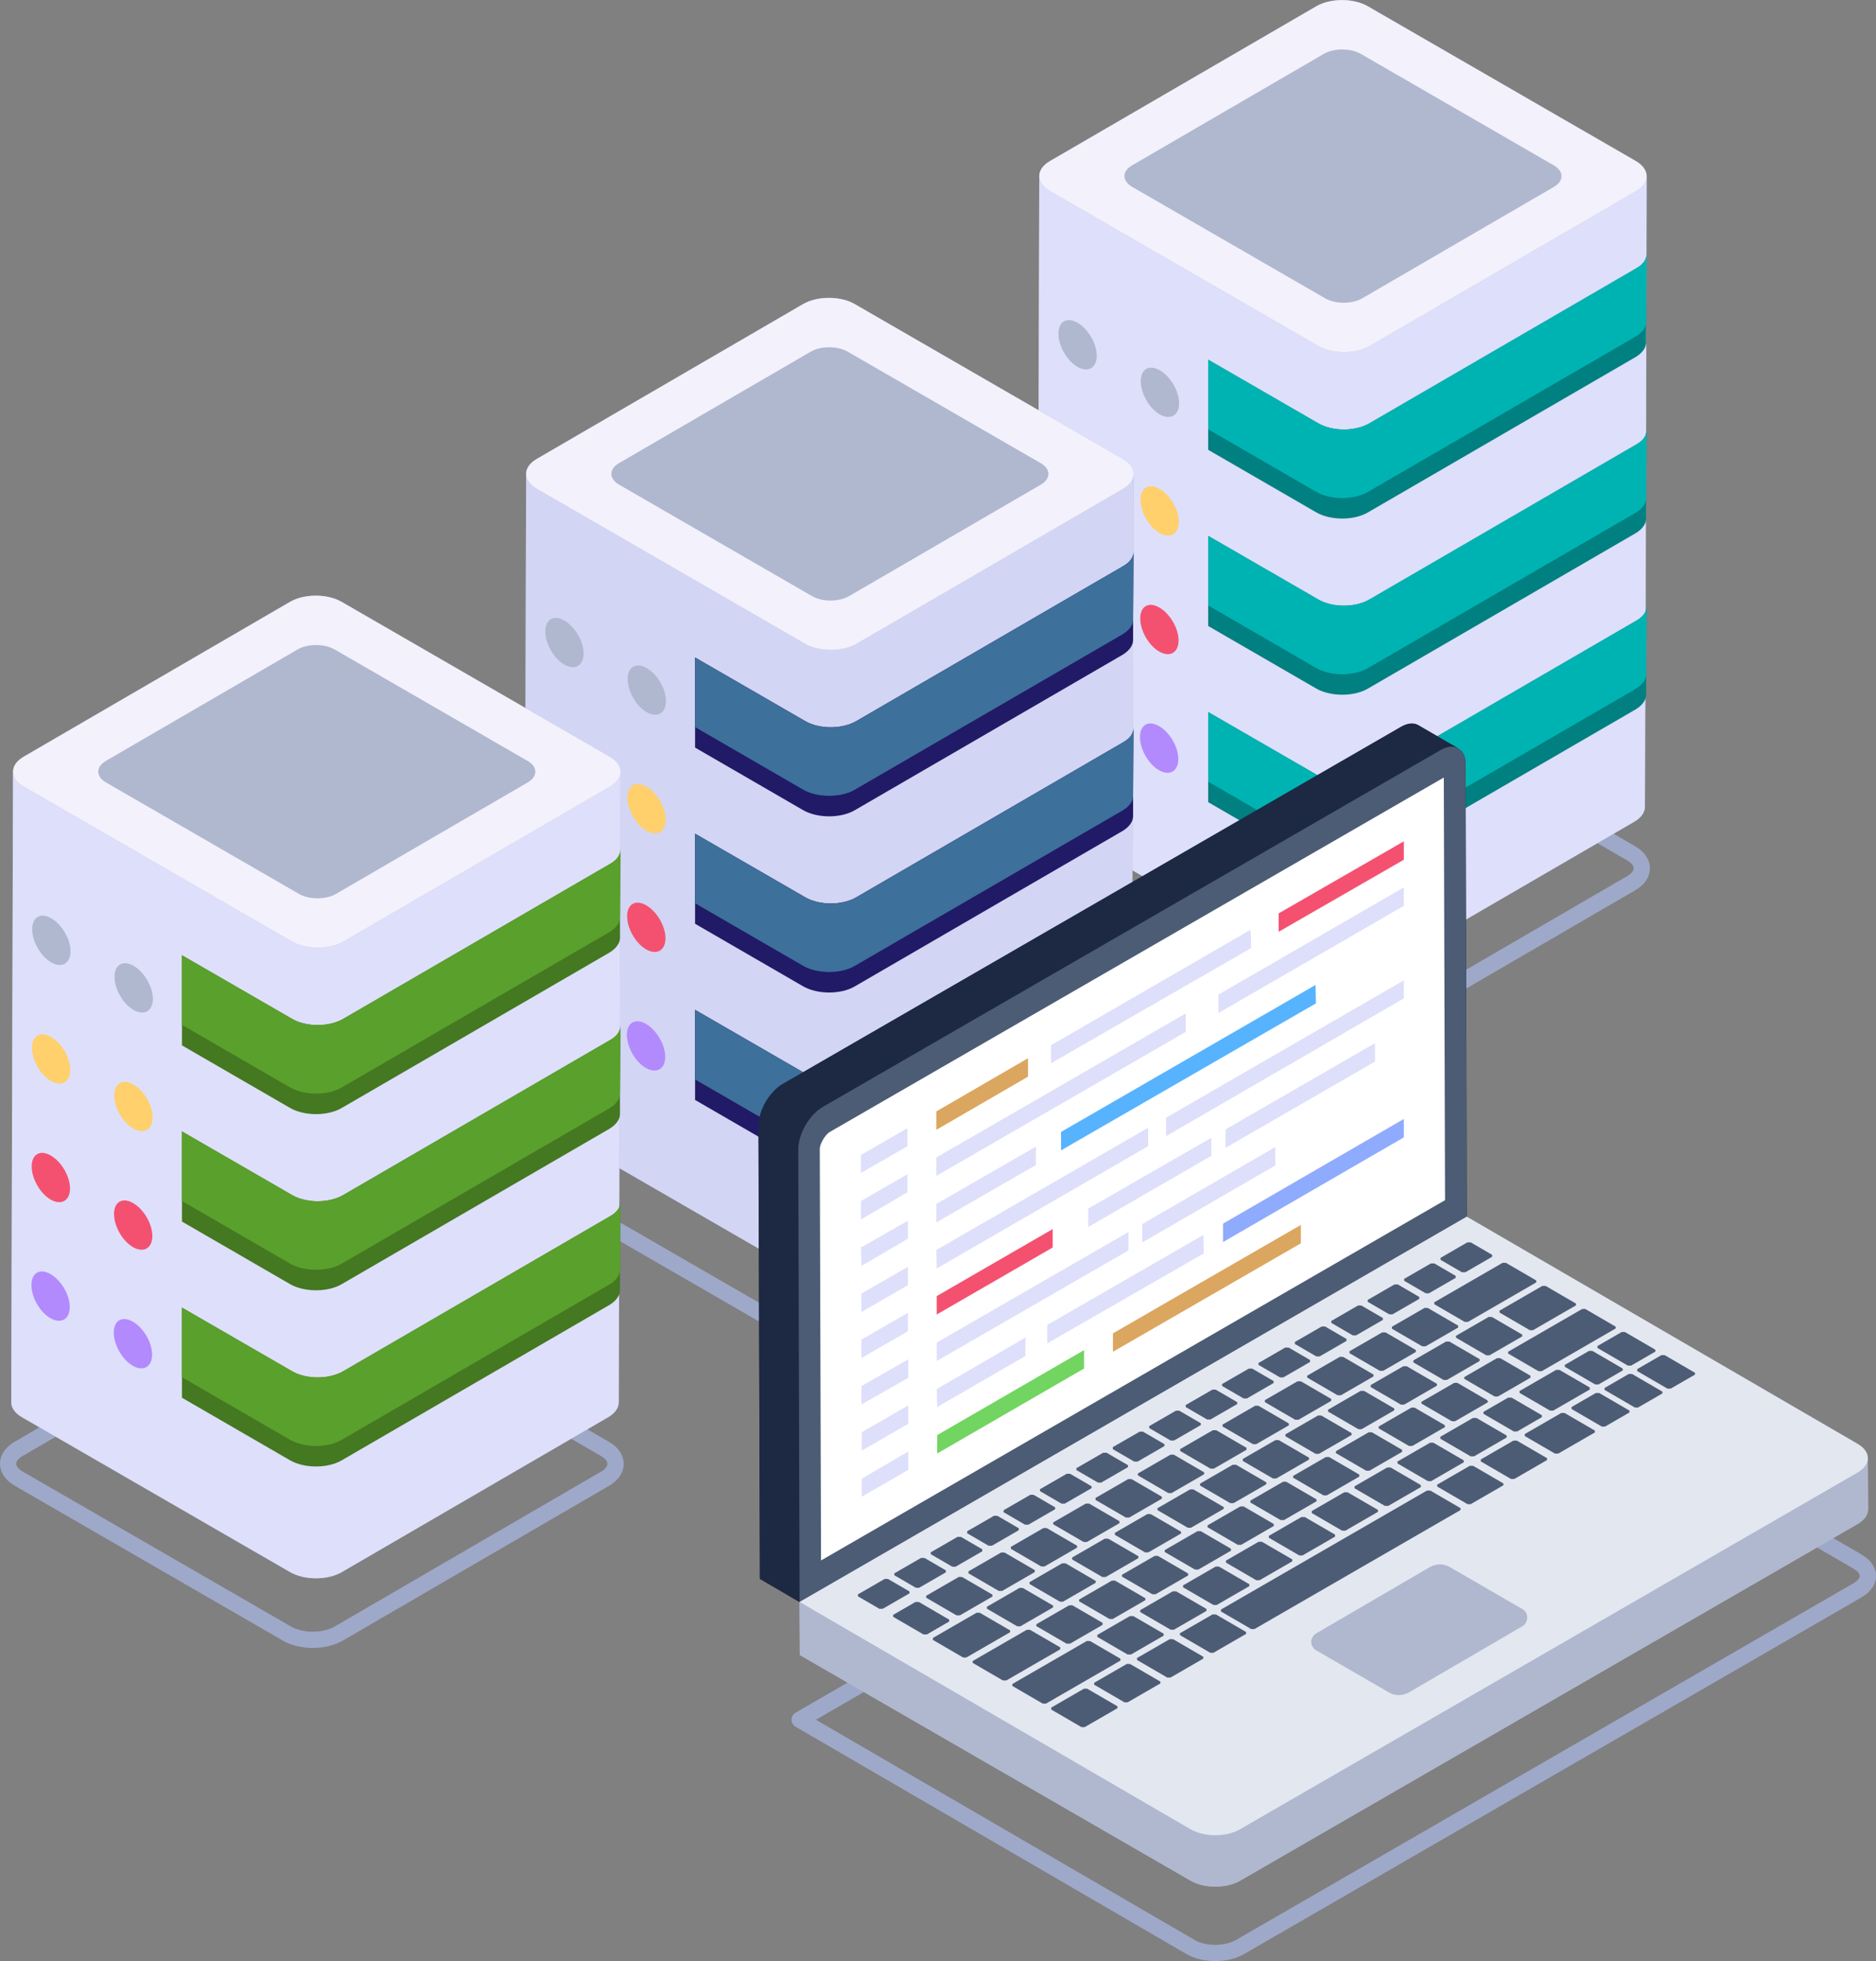 <?xml version="1.0" encoding="UTF-8" standalone="no"?>
<svg
   id="Layer_2"
   data-name="Layer 2"
   viewBox="0 0 4115.39 4300"
   version="1.1"
   sodipodi:docname="hero-banner-home-2.svg"
   inkscape:version="1.3.2 (091e20e, 2023-11-25, custom)"
   xmlns:inkscape="http://www.inkscape.org/namespaces/inkscape"
   xmlns:sodipodi="http://sodipodi.sourceforge.net/DTD/sodipodi-0.dtd"
   xmlns="http://www.w3.org/2000/svg"
   xmlns:svg="http://www.w3.org/2000/svg">
  <rect x="0" y="0" width="4115.39" height="4300" fill="#808080" stroke="none"/>
  <sodipodi:namedview
     id="namedview177"
     pagecolor="#ffffff"
     bordercolor="#000000"
     borderopacity="0.25"
     inkscape:showpageshadow="2"
     inkscape:pageopacity="0.0"
     inkscape:pagecheckerboard="0"
     inkscape:deskcolor="#d1d1d1"
     inkscape:zoom="0.37813953"
     inkscape:cx="858.14883"
     inkscape:cy="1886.8696"
     inkscape:window-width="1920"
     inkscape:window-height="1009"
     inkscape:window-x="1912"
     inkscape:window-y="39"
     inkscape:window-maximized="1"
     inkscape:current-layer="Layer_2" />
  <defs
     id="defs1">
    <style
       id="style1">
      .cls-1 {
        fill: #423d9b;
      }

      .cls-1, .cls-2, .cls-3, .cls-4, .cls-5, .cls-6, .cls-7, .cls-8, .cls-9, .cls-10, .cls-11, .cls-12, .cls-13, .cls-14, .cls-15, .cls-16, .cls-17, .cls-18, .cls-19, .cls-20 {
        stroke-width: 0px;
      }

      .cls-2 {
        fill: #b0b8cf;
      }

      .cls-3 {
        fill: #1d2943;
      }

      .cls-21 {
        isolation: isolate;
      }

      .cls-4 {
        fill: #d3d5f4;
      }

      .cls-5 {
        fill: #b28afd;
      }

      .cls-6 {
        fill: #f3f1fc;
      }

      .cls-7 {
        fill: #211a67;
      }

      .cls-8 {
        fill: #dedffb;
      }

      .cls-9 {
        fill: #fff;
      }

      .cls-10 {
        fill: #4c5c75;
      }

      .cls-11 {
        fill: #7e5af2;
      }

      .cls-12 {
        fill: #72d561;
      }

      .cls-13 {
        fill: #57b3fe;
      }

      .cls-14 {
        fill: #9ea9c9;
      }

      .cls-15 {
        fill: #f45170;
      }

      .cls-16 {
        fill: #8fabfe;
      }

      .cls-17 {
        fill: #dba660;
      }

      .cls-18 {
        fill: #ffd06c;
      }

      .cls-19 {
        fill: #5094ff;
      }

      .cls-20 {
        fill: #e3e7f0;
      }
    </style>
  </defs>
  <g
     id="Layer_1-2"
     data-name="Layer 1">
    <g
       id="_110"
       data-name="110">
      <g
         id="g151">
        <g
           id="g59">
          <g
             id="g20">
            <path
               class="cls-14"
               d="M2871.84,2291.44l-588.04-339.49c-20.65-11.85-32.54-29.53-32.58-48.26-.04-18.73,11.67-36.33,32.1-48.26l584.29-339.49c36.68-21.26,94.3-21.43,131.24,0l588.04,339.49c43.51,25.1,43.23,71.76.44,96.53l-584.25,339.49c-36.88,21.37-94.41,21.37-131.24,0ZM2933.17,1535.53c-17.38,0-34.76,3.75-47.61,11.24l-584.25,339.49c-9.02,5.31-14.42,11.76-14.42,17.34.04,5.58,5.53,12.2,14.77,17.51l588.04,339.49c25.96,14.98,69.74,14.98,95.44,0l584.25-339.49c19.92-11.55,18.34-24.09-.35-34.85h0l-588.04-339.49c-12.98-7.49-30.4-11.24-47.83-11.24Z"
               id="path1" />
            <path
               class="cls-2"
               d="M3611.97,386.05c-2.59,2048.64-1.57,635.88-3.57,1382.71,0,12.48-8.03,24.09-23.19,33l-584.31,338.99c-31.23,18.73-82.07,18.73-113.3,0l-587.87-338.99c-16.06-8.91-24.09-21.41-24.09-33l4.46-1382.71c0-11.61,7.14-24.09,23.19-33.02L2887.61,14.06c31.23-18.74,82.07-18.74,113.3,0l587.87,338.98c20.52,12.5,26.77,29.45,19.63,44.6,1.79-3.56,3.57-7.13,3.57-11.59Z"
               id="path2" />
            <g
               id="g19">
              <g
                 class="cls-21"
                 id="g10">
                <path
                   class="cls-8"
                   d="M3589.12,418.99l-584.23,339.52c-31.2,18.13-81.94,18.13-113.34,0l-588.05-339.51c-15.8-9.13-23.7-21.1-23.67-33.06l-3.92,1382.69c-.03,11.95,7.86,23.93,23.66,33.05l588.06,339.51c31.41,18.13,82.14,18.13,113.34,0l584.23-339.52c15.5-9.01,23.26-20.79,23.29-32.6l3.92-1382.69c-.03,11.81-7.79,23.59-23.29,32.6Z"
                   id="path3" />
                <path
                   class="cls-11"
                   d="M3612.13,557.11l-.85,148.42v44.95c0,11.03-7.64,22.9-22.9,32.23l-587.74,340.94c-30.53,17.81-81.42,17.81-112.8,0l-237.47-137.39v-197.61l240.86,139.09c31.38,18.66,82.26,18.66,113.64,0l584.35-339.24c15.27-8.48,22.9-19.51,22.9-31.38Z"
                   id="path4"
                   style="fill:#008080" />
                <path
                   class="cls-5"
                   d="M3612.13,557.11l-.85,148.42c0,11.87-7.64,22.9-22.9,32.23l-587.74,340.93c-30.53,17.81-81.42,17.81-112.8,0l-237.47-137.39v-152.66l240.86,139.09c31.38,18.66,82.26,18.66,113.64,0l584.35-339.24c15.27-8.48,22.9-19.51,22.9-31.38Z"
                   id="path5"
                   style="fill:#00b3b3;fill-opacity:1" />
                <path
                   class="cls-11"
                   d="M3612.13,943.4l-.85,148.42v44.95c0,11.03-7.64,22.9-22.9,32.23l-587.74,340.94c-30.53,17.81-81.42,17.81-112.8,0l-237.47-137.39v-197.61l240.86,139.09c31.38,18.66,82.26,18.66,113.64,0l584.35-339.24c15.27-8.48,22.9-19.51,22.9-31.38Z"
                   id="path6"
                   style="fill:#008080" />
                <path
                   class="cls-5"
                   d="M3612.13,943.4l-.85,148.42c0,11.87-7.64,22.9-22.9,32.23l-587.74,340.93c-30.53,17.81-81.42,17.81-112.8,0l-237.47-137.39v-152.66l240.86,139.09c31.38,18.66,82.26,18.66,113.64,0l584.35-339.24c15.27-8.48,22.9-19.51,22.9-31.38Z"
                   id="path7"
                   style="fill:#00b3b3;fill-opacity:1" />
                <path
                   class="cls-11"
                   d="M3612.13,1329.7l-.85,148.42v44.95c0,11.03-7.64,22.9-22.9,32.23l-587.74,340.94c-30.53,17.81-81.42,17.81-112.8,0l-237.47-137.39v-197.61l240.86,139.09c31.38,18.66,82.26,18.66,113.64,0l584.35-339.24c15.27-8.48,22.9-19.51,22.9-31.38Z"
                   id="path8"
                   style="fill:#008080" />
                <path
                   class="cls-5"
                   d="M3612.13,1329.7l-.85,148.42c0,11.87-7.64,22.9-22.9,32.23l-587.74,340.93c-30.53,17.81-81.42,17.81-112.8,0l-237.47-137.39v-152.66l240.86,139.09c31.38,18.66,82.26,18.66,113.64,0l584.35-339.24c15.27-8.48,22.9-19.51,22.9-31.38Z"
                   id="path9"
                   style="fill:#00b3b3;fill-opacity:1" />
                <path
                   class="cls-6"
                   d="M3588.75,353.33c31.41,18.13,31.57,47.52.37,65.65l-584.23,339.52c-31.2,18.13-81.94,18.13-113.34,0l-588.06-339.51c-31.41-18.13-31.57-47.52-.37-65.65L2887.35,13.82c31.2-18.13,81.93-18.13,113.34,0l588.06,339.51Z"
                   id="path10" />
              </g>
              <g
                 id="g18">
                <path
                   class="cls-2"
                   d="M2363.73,707.66c23.25,13.42,42.27,45.67,42.19,72.39-.08,26.72-19.22,37.62-42.47,24.2-23.25-13.42-41.67-46.02-41.59-72.73.08-26.72,18.62-37.28,41.87-23.86Z"
                   id="path11" />
                <path
                   class="cls-2"
                   d="M2544.37,811.95c23.25,13.42,42.27,45.67,42.19,72.39-.08,26.72-19.21,37.62-42.47,24.2-23.25-13.42-41.67-46.02-41.59-72.73.08-26.72,18.62-37.28,41.87-23.86Z"
                   id="path12" />
                <path
                   class="cls-18"
                   d="M2363.17,967.71c23.25,13.42,42.27,45.67,42.19,72.39-.08,26.72-19.22,37.62-42.47,24.2-23.25-13.42-41.67-46.01-41.59-72.73.08-26.72,18.62-37.28,41.87-23.86Z"
                   id="path13" />
                <path
                   class="cls-18"
                   d="M2543.8,1072c23.25,13.42,42.27,45.67,42.19,72.39-.08,26.72-19.21,37.62-42.47,24.2-23.25-13.42-41.67-46.01-41.59-72.73.08-26.72,18.62-37.28,41.87-23.86Z"
                   id="path14" />
                <path
                   class="cls-15"
                   d="M2362.61,1227.76c23.25,13.42,42.27,45.67,42.19,72.39-.08,26.72-19.22,37.62-42.47,24.2-23.25-13.42-41.67-46.02-41.59-72.73.08-26.72,18.62-37.28,41.87-23.86Z"
                   id="path15" />
                <path
                   class="cls-15"
                   d="M2543.24,1332.05c23.25,13.42,42.27,45.67,42.19,72.39-.08,26.72-19.21,37.62-42.47,24.2-23.25-13.42-41.67-46.02-41.59-72.73.08-26.72,18.62-37.28,41.87-23.86Z"
                   id="path16" />
                <path
                   class="cls-5"
                   d="M2362.04,1487.81c23.25,13.42,42.27,45.67,42.19,72.39-.08,26.72-19.22,37.62-42.47,24.2-23.25-13.42-41.67-46.02-41.59-72.73.08-26.72,18.62-37.28,41.87-23.86Z"
                   id="path17" />
                <path
                   class="cls-5"
                   d="M2542.68,1592.11c23.25,13.42,42.27,45.67,42.19,72.39-.08,26.72-19.21,37.62-42.47,24.2-23.25-13.42-41.67-46.02-41.59-72.73.08-26.72,18.62-37.28,41.87-23.86Z"
                   id="path18" />
              </g>
              <path
                 class="cls-2"
                 d="M3408.51,362.54c22.6,13.05,22.72,34.19.27,47.24l-420.37,244.29c-22.45,13.05-58.96,13.05-81.55,0l-423.12-244.29c-22.6-13.05-22.72-34.19-.26-47.24l420.37-244.29c22.45-13.05,58.95-13.05,81.55,0l423.12,244.29Z"
                 id="path19" />
            </g>
          </g>
          <g
             id="g39">
            <path
               class="cls-14"
               d="M1746.25,2944.38l-588.08-339.49c-20.65-11.93-32.54-29.53-32.54-48.35-.04-18.73,11.67-36.33,32.15-48.18l584.25-339.49c36.68-21.26,94.3-21.43,131.24,0l588.04,339.49c43.63,25.17,43.1,71.81.39,96.53l-584.2,339.49c-36.25,20.96-93.8,21.6-131.24,0ZM1807.58,2188.47c-17.38,0-34.76,3.75-47.61,11.24l-584.25,339.49c-9.06,5.23-14.42,11.76-14.42,17.34s5.49,12.2,14.72,17.51l588.08,339.49c25.92,14.98,69.69,14.98,95.44,0l584.2-339.49c19.44-11.21,18.93-23.78-.3-34.85h0l-588.04-339.49c-12.98-7.49-30.4-11.24-47.83-11.24Z"
               id="path20" />
            <path
               class="cls-2"
               d="M2482.99,1050.63c6.8-15.4,1.05-32.31-19.85-44.38l-588.06-339.51c-31.41-18.13-82.14-18.13-113.34,0l-584.24,339.51c-15.55,9.04-23.27,20.88-23.25,32.71,0-.03-.04-.07-.04-.11l-3.92,1382.69c-.03,11.96,7.86,23.92,23.66,33.05l588.06,339.5c31.41,18.14,82.14,18.14,113.34,0l584.23-339.52c15.5-8.99,23.25-20.79,23.29-32.58.14-51.19,3.94-1393.22,3.92-1382.69-.01,3.84-2.16,7.56-3.82,11.31ZM1158.41,1051.36c.82,1.7.59,3.48,1.75,5.12-1.15-1.63-.93-3.42-1.75-5.12Z"
               id="path21" />
            <g
               id="g38">
              <g
                 class="cls-21"
                 id="g29">
                <path
                   class="cls-4"
                   d="M2463.51,1071.92l-584.23,339.52c-31.2,18.13-81.94,18.13-113.34,0l-588.05-339.51c-15.8-9.13-23.7-21.1-23.67-33.06l-3.92,1382.69c-.03,11.95,7.86,23.93,23.66,33.05l588.06,339.51c31.41,18.13,82.14,18.13,113.34,0l584.23-339.52c15.5-9.01,23.26-20.79,23.29-32.6l3.92-1382.69c-.03,11.81-7.79,23.59-23.29,32.6Z"
                   id="path22" />
                <path
                   class="cls-7"
                   d="M2486.52,1210.04l-.85,148.42v44.95c0,11.03-7.64,22.9-22.9,32.23l-587.74,340.94c-30.53,17.81-81.42,17.81-112.8,0l-237.47-137.39v-197.61l240.86,139.09c31.38,18.66,82.26,18.66,113.64,0l584.35-339.24c15.27-8.48,22.9-19.51,22.9-31.38Z"
                   id="path23" />
                <path
                   class="cls-1"
                   d="M2486.52,1210.04l-.85,148.42c0,11.87-7.64,22.9-22.9,32.23l-587.74,340.93c-30.53,17.81-81.42,17.81-112.8,0l-237.47-137.39v-152.66l240.86,139.09c31.38,18.66,82.26,18.66,113.64,0l584.35-339.24c15.27-8.48,22.9-19.51,22.9-31.38Z"
                   id="path24"
                   style="fill:#3d709b;fill-opacity:1" />
                <path
                   class="cls-7"
                   d="M2486.52,1596.33l-.85,148.42v44.95c0,11.03-7.64,22.9-22.9,32.23l-587.74,340.94c-30.53,17.81-81.42,17.81-112.8,0l-237.47-137.39v-197.61l240.86,139.09c31.38,18.66,82.26,18.66,113.64,0l584.35-339.24c15.27-8.48,22.9-19.51,22.9-31.38Z"
                   id="path25" />
                <path
                   class="cls-1"
                   d="M2486.52,1596.33l-.85,148.42c0,11.87-7.64,22.9-22.9,32.23l-587.74,340.93c-30.53,17.81-81.42,17.81-112.8,0l-237.47-137.39v-152.66l240.86,139.09c31.38,18.66,82.26,18.66,113.64,0l584.35-339.24c15.27-8.48,22.9-19.51,22.9-31.38Z"
                   id="path26"
                   style="fill:#3d709b;fill-opacity:1" />
                <path
                   class="cls-7"
                   d="M2486.52,1982.63l-.85,148.42v44.95c0,11.03-7.64,22.9-22.9,32.23l-587.74,340.94c-30.53,17.81-81.42,17.81-112.8,0l-237.47-137.39v-197.61l240.86,139.09c31.38,18.66,82.26,18.66,113.64,0l584.35-339.24c15.27-8.48,22.9-19.51,22.9-31.38Z"
                   id="path27" />
                <path
                   class="cls-1"
                   d="M2486.52,1982.63l-.85,148.42c0,11.87-7.64,22.9-22.9,32.23l-587.74,340.93c-30.53,17.81-81.42,17.81-112.8,0l-237.47-137.39v-152.66l240.86,139.09c31.38,18.66,82.26,18.66,113.64,0l584.35-339.24c15.27-8.48,22.9-19.51,22.9-31.38Z"
                   id="path28"
                   style="fill:#3d709b;fill-opacity:1" />
                <path
                   class="cls-6"
                   d="M2463.14,1006.26c31.41,18.13,31.57,47.52.37,65.65l-584.23,339.52c-31.2,18.13-81.94,18.13-113.34,0l-588.06-339.51c-31.41-18.13-31.57-47.52-.37-65.65l584.23-339.52c31.2-18.13,81.93-18.13,113.34,0l588.06,339.51Z"
                   id="path29" />
              </g>
              <g
                 id="g37">
                <path
                   class="cls-2"
                   d="M1238.12,1360.59c23.25,13.42,42.27,45.67,42.19,72.39-.08,26.72-19.22,37.62-42.47,24.2-23.25-13.42-41.67-46.02-41.59-72.73.08-26.72,18.62-37.28,41.87-23.86Z"
                   id="path30" />
                <path
                   class="cls-2"
                   d="M1418.76,1464.89c23.25,13.42,42.27,45.67,42.19,72.39-.08,26.72-19.21,37.62-42.47,24.2-23.25-13.42-41.67-46.02-41.59-72.73.08-26.72,18.62-37.28,41.87-23.86Z"
                   id="path31" />
                <path
                   class="cls-18"
                   d="M1237.56,1620.64c23.25,13.42,42.27,45.67,42.19,72.39-.08,26.72-19.22,37.62-42.47,24.2-23.25-13.42-41.67-46.01-41.59-72.73.08-26.72,18.62-37.28,41.87-23.86Z"
                   id="path32" />
                <path
                   class="cls-18"
                   d="M1418.2,1724.94c23.25,13.42,42.27,45.67,42.19,72.39-.08,26.72-19.21,37.62-42.47,24.2-23.25-13.42-41.67-46.01-41.59-72.73.08-26.72,18.62-37.28,41.87-23.86Z"
                   id="path33" />
                <path
                   class="cls-15"
                   d="M1237,1880.69c23.25,13.42,42.27,45.67,42.19,72.39-.08,26.72-19.22,37.62-42.47,24.2-23.25-13.42-41.67-46.02-41.59-72.73.08-26.72,18.62-37.28,41.87-23.86Z"
                   id="path34" />
                <path
                   class="cls-15"
                   d="M1417.64,1984.99c23.25,13.42,42.27,45.67,42.19,72.39-.08,26.72-19.21,37.62-42.47,24.2-23.25-13.42-41.67-46.02-41.59-72.73.08-26.72,18.62-37.28,41.87-23.86Z"
                   id="path35" />
                <path
                   class="cls-5"
                   d="M1236.44,2140.75c23.25,13.42,42.27,45.67,42.19,72.39-.08,26.72-19.22,37.62-42.47,24.2-23.25-13.42-41.67-46.02-41.59-72.73.08-26.72,18.62-37.28,41.87-23.86Z"
                   id="path36" />
                <path
                   class="cls-5"
                   d="M1417.07,2245.04c23.25,13.42,42.27,45.67,42.19,72.39-.08,26.72-19.21,37.62-42.47,24.2-23.25-13.42-41.67-46.02-41.59-72.73.08-26.72,18.62-37.28,41.87-23.86Z"
                   id="path37" />
              </g>
              <path
                 class="cls-2"
                 d="M2282.91,1015.47c22.6,13.05,22.72,34.19.27,47.24l-420.37,244.29c-22.45,13.05-58.96,13.05-81.55,0l-423.12-244.29c-22.6-13.05-22.72-34.19-.26-47.24l420.37-244.29c22.45-13.05,58.95-13.05,81.55,0l423.12,244.29Z"
                 id="path38" />
            </g>
          </g>
          <g
             id="g58">
            <path
               class="cls-14"
               d="M620.62,3597.32L32.58,3257.82c-43.51-25.1-43.23-71.76-.44-96.53l584.25-339.49c36.68-21.26,94.3-21.43,131.24,0l588.08,339.49c43.69,25.25,42.97,71.89.39,96.53l-584.25,339.49c-36.88,21.37-94.41,21.37-131.24,0ZM681.95,2841.41c-17.38,0-34.76,3.75-47.61,11.24L50.09,3192.14c-19.92,11.55-18.34,24.09.35,34.85l588.04,339.49c25.92,14.98,69.69,14.98,95.44,0l584.25-339.49c19.07-11,19.12-23.67-.3-34.85h0l-588.08-339.49c-12.98-7.49-30.4-11.24-47.83-11.24Z"
               id="path39" />
            <path
               class="cls-2"
               d="M1357.23,1704.04c7.15-15.53,1.42-32.67-19.69-44.84l-588.05-339.51c-31.41-18.14-82.14-18.14-113.34,0L51.91,1659.2c-15.55,9.04-23.27,20.88-23.25,32.71,0-.04-.04-.08-.04-.11l-3.92,1382.68c-.03,11.96,7.86,23.92,23.66,33.05l588.06,339.51c31.41,18.13,82.14,18.13,113.34,0l584.24-339.51c15.5-9.02,23.25-20.8,23.29-32.6.08-27.94,4.16-1468.78,3.92-1382.69-.01,4.02-2.18,7.91-3.97,11.8ZM32.74,1704.09c.83,1.76.63,3.63,1.82,5.33-1.2-1.7-.99-3.56-1.82-5.33Z"
               id="path40" />
            <g
               id="g57">
              <g
                 class="cls-21"
                 id="g48">
                <path
                   class="cls-8"
                   d="M1337.91,1724.85l-584.23,339.52c-31.2,18.13-81.94,18.13-113.34,0L52.28,1724.85c-15.8-9.13-23.7-21.1-23.67-33.06l-3.92,1382.69c-.03,11.95,7.86,23.93,23.66,33.05l588.06,339.51c31.41,18.13,82.14,18.13,113.34,0l584.23-339.52c15.5-9.01,23.26-20.79,23.29-32.6l3.92-1382.69c-.03,11.81-7.79,23.59-23.29,32.6Z"
                   id="path41" />
                <path
                   class="cls-19"
                   d="M1360.92,1862.97l-.85,148.42v44.95c0,11.03-7.64,22.9-22.9,32.23l-587.74,340.94c-30.53,17.81-81.42,17.81-112.8,0l-237.47-137.39v-197.61l240.86,139.09c31.38,18.66,82.26,18.66,113.64,0l584.35-339.24c15.27-8.48,22.9-19.51,22.9-31.38Z"
                   id="path42"
                   style="fill:#447821;fill-opacity:1" />
                <path
                   class="cls-13"
                   d="M1360.92,1862.97l-.85,148.42c0,11.87-7.64,22.9-22.9,32.23l-587.74,340.93c-30.53,17.81-81.42,17.81-112.8,0l-237.47-137.39v-152.66l240.86,139.09c31.38,18.66,82.26,18.66,113.64,0l584.35-339.24c15.27-8.48,22.9-19.51,22.9-31.38Z"
                   id="path43"
                   style="fill:#5aa02c;fill-opacity:1" />
                <path
                   class="cls-19"
                   d="M1360.92,2249.26l-.85,148.42v44.95c0,11.03-7.64,22.9-22.9,32.23l-587.74,340.94c-30.53,17.81-81.42,17.81-112.8,0l-237.47-137.39v-197.61l240.86,139.09c31.38,18.66,82.26,18.66,113.64,0l584.35-339.24c15.27-8.48,22.9-19.51,22.9-31.38Z"
                   id="path44"
                   style="fill:#447821;fill-opacity:1" />
                <path
                   class="cls-13"
                   d="M1360.92,2249.26l-.85,148.42c0,11.87-7.64,22.9-22.9,32.23l-587.74,340.93c-30.53,17.81-81.42,17.81-112.8,0l-237.47-137.39v-152.66l240.86,139.09c31.38,18.66,82.26,18.66,113.64,0l584.35-339.24c15.27-8.48,22.9-19.51,22.9-31.38Z"
                   id="path45"
                   style="fill:#5aa02c;fill-opacity:1" />
                <path
                   class="cls-19"
                   d="M1360.92,2635.56l-.85,148.42v44.95c0,11.03-7.64,22.9-22.9,32.23l-587.74,340.94c-30.53,17.81-81.42,17.81-112.8,0l-237.47-137.39v-197.61l240.86,139.09c31.38,18.66,82.26,18.66,113.64,0l584.35-339.24c15.27-8.48,22.9-19.51,22.9-31.38Z"
                   id="path46"
                   style="fill:#447821;fill-opacity:1" />
                <path
                   class="cls-13"
                   d="M1360.92,2635.56l-.85,148.42c0,11.87-7.64,22.9-22.9,32.23l-587.74,340.93c-30.53,17.81-81.42,17.81-112.8,0l-237.47-137.39v-152.66l240.86,139.09c31.38,18.66,82.26,18.66,113.64,0l584.35-339.24c15.27-8.48,22.9-19.51,22.9-31.38Z"
                   id="path47"
                   style="fill:#5aa02c;fill-opacity:1" />
                <path
                   class="cls-6"
                   d="M1337.54,1659.19c31.41,18.13,31.57,47.52.37,65.65l-584.23,339.52c-31.2,18.13-81.94,18.13-113.34,0L52.28,1724.85c-31.41-18.13-31.57-47.52-.37-65.65l584.23-339.52c31.2-18.13,81.93-18.13,113.34,0l588.06,339.51Z"
                   id="path48" />
              </g>
              <g
                 id="g56">
                <path
                   class="cls-2"
                   d="M112.51,2013.52c23.25,13.42,42.27,45.67,42.19,72.39-.08,26.72-19.22,37.62-42.47,24.2-23.25-13.42-41.67-46.02-41.59-72.73.08-26.72,18.62-37.28,41.87-23.86Z"
                   id="path49" />
                <path
                   class="cls-2"
                   d="M293.15,2117.82c23.25,13.42,42.27,45.67,42.19,72.39-.08,26.72-19.21,37.62-42.47,24.2-23.25-13.42-41.67-46.02-41.59-72.73.08-26.72,18.62-37.28,41.87-23.86Z"
                   id="path50" />
                <path
                   class="cls-18"
                   d="M111.95,2273.57c23.25,13.42,42.27,45.67,42.19,72.39-.08,26.72-19.22,37.62-42.47,24.2-23.25-13.42-41.67-46.01-41.59-72.73.08-26.72,18.62-37.28,41.87-23.86Z"
                   id="path51" />
                <path
                   class="cls-18"
                   d="M292.59,2377.87c23.25,13.42,42.27,45.67,42.19,72.39-.08,26.72-19.21,37.62-42.47,24.2-23.25-13.42-41.67-46.01-41.59-72.73.08-26.72,18.62-37.28,41.87-23.86Z"
                   id="path52" />
                <path
                   class="cls-15"
                   d="M111.39,2533.62c23.25,13.42,42.27,45.67,42.19,72.39-.08,26.72-19.22,37.62-42.47,24.2-23.25-13.42-41.67-46.02-41.59-72.73.08-26.72,18.62-37.28,41.87-23.86Z"
                   id="path53" />
                <path
                   class="cls-15"
                   d="M292.03,2637.92c23.25,13.42,42.27,45.67,42.19,72.39-.08,26.72-19.21,37.62-42.47,24.2-23.25-13.42-41.67-46.02-41.59-72.73.08-26.72,18.62-37.28,41.87-23.86Z"
                   id="path54" />
                <path
                   class="cls-5"
                   d="M110.83,2793.68c23.25,13.42,42.27,45.67,42.19,72.39-.08,26.72-19.22,37.62-42.47,24.2-23.25-13.42-41.67-46.02-41.59-72.73.08-26.72,18.62-37.28,41.87-23.86Z"
                   id="path55" />
                <path
                   class="cls-5"
                   d="M291.47,2897.97c23.25,13.42,42.27,45.67,42.19,72.39-.08,26.72-19.21,37.62-42.47,24.2-23.25-13.42-41.67-46.02-41.59-72.73.08-26.72,18.62-37.28,41.87-23.86Z"
                   id="path56" />
              </g>
              <path
                 class="cls-2"
                 d="M1157.3,1668.4c22.6,13.05,22.72,34.19.27,47.24l-420.37,244.29c-22.45,13.05-58.96,13.05-81.55,0l-423.12-244.29c-22.6-13.05-22.72-34.19-.26-47.24l420.37-244.29c22.45-13.05,58.95-13.05,81.55,0l423.12,244.29Z"
                 id="path57" />
            </g>
          </g>
        </g>
        <g
           id="g150">
          <path
             class="cls-14"
             d="M2665.94,4300c-22.65,0-45.3-5.14-62.9-15.33l-857.79-498.57c-5.49-3.22-8.89-9.06-8.89-15.42.04-6.36,3.44-12.28,8.93-15.42l1463.38-844.86c5.58-3.31,12.33-3.31,17.9,0l857.79,498.48c19.78,11.59,31.1,28.57,31.01,46.69-.04,18.21-11.54,35.28-31.62,46.78l-1354.84,782.31c-17.68,10.19-40.38,15.33-62.99,15.33ZM1789.81,3770.77l831.18,483.06c24.35,14.2,65.64,14.03,90.08,0l1354.88-782.31c8.62-4.97,13.76-10.98,13.76-16.03.04-5.05-4.97-10.89-13.29-15.77l-848.86-493.25-1427.75,824.3Z"
             id="path59" />
          <g
             id="g149">
            <path
               class="cls-3"
               d="M3217.68,2667.97l-1463.9,844.79-86.53-50.84-3.57-992c0-34.78,24.08-76.71,54.42-93.66l1355.06-782.35c15.16-8.92,28.55-9.81,38.36-3.56l86.53,49.95.89.89c9.82,5.35,16.06,16.95,16.06,34.79l2.68,991.99Z"
               id="path60" />
            <path
               class="cls-3"
               d="M3198.83,1640.94c-9.78-5.78-23.55-5.11-38.66,3.78l-1354.96,782.23c-29.99,17.33-53.99,59.09-53.99,93.53l2.89,992.17-87.23-50.73-2.89-992.17c0-34.44,23.99-76.2,53.99-93.53l1354.96-782.23c15.11-8.66,28.88-9.55,38.66-3.78l87.23,50.73Z"
               id="path61" />
            <path
               class="cls-10"
               d="M3160.25,1644.62c29.93-17.28,54.26-3.41,54.36,30.98l2.81,992.11-1463.39,844.89-2.81-992.11c-.1-34.39,24.08-76.27,54.01-93.54l1355.02-782.32Z"
               id="path62" />
            <path
               class="cls-9"
               d="M3170.01,2631.54l-1368.92,789.97-2.76-902.83c0-10.09,11.93-31.19,22.02-36.7l1346.91-777.13,2.75,926.69Z"
               id="path63" />
            <path
               class="cls-2"
               d="M4098.15,3310.27c0,10.69-8.03,22.3-23.19,31.21l-1355.06,782.35c-29.44,16.95-77.61,16.95-107.94,0l-857.29-495.09-.89-115.97,1463.9-844.79,857.28,497.77c15.16,8.93,22.3,20.52,22.3,32.12l.89,112.4Z"
               id="path64" />
            <path
               class="cls-2"
               d="M1754.11,3512.62l.44,116.44,857.77,494.79c29.77,17.33,77.98,17.33,107.97,0l1354.96-782.23c15.11-8.66,22.66-20.22,22.66-31.55l-.44-112.47c0,11.33-7.55,22.66-22.66,31.32l-1354.74,782.23c-29.99,17.11-78.42,17.11-107.97,0l-857.99-498.53Z"
               id="path65" />
            <path
               class="cls-20"
               d="M1754.21,3512.56l857.78,498.49c29.73,17.28,78.09,17.28,108.02,0l1354.88-782.24c30.07-17.36,30.23-45.37.49-62.65l-857.78-498.49-1463.39,844.89Z"
               id="path66" />
            <g
               id="g148">
              <polygon
                 class="cls-10"
                 points="1882.09 3495.87 1882.07 3500.18 1929.05 3527.48 1936.49 3527.48 1995.29 3493.54 1995 3489.41 1948.02 3462.1 1940.89 3461.92 1882.09 3495.87"
                 id="polygon66" />
              <polygon
                 class="cls-10"
                 points="2306.14 3744.1 2306.11 3748.41 2372.56 3787.03 2379.7 3786.85 2451.25 3745.54 2451.58 3741.41 2385.13 3702.79 2377.69 3702.79 2306.14 3744.1"
                 id="polygon67" />
              <polygon
                 class="cls-10"
                 points="2400.09 3689.86 2400.38 3693.99 2466.83 3732.61 2473.65 3732.61 2545.51 3691.12 2545.54 3687.16 2479.08 3648.55 2471.95 3648.37 2400.09 3689.86"
                 id="polygon68" />
              <polygon
                 class="cls-10"
                 points="2494.35 3635.43 2494.33 3639.74 2560.78 3678.36 2567.91 3678.18 2639.47 3636.87 2639.8 3632.74 2573.35 3594.12 2565.91 3594.12 2494.35 3635.43"
                 id="polygon69" />
              <polygon
                 class="cls-10"
                 points="3152.64 3255.37 3152.93 3259.5 3219.38 3298.12 3226.2 3298.12 3298.06 3256.63 3298.09 3252.68 3231.63 3214.06 3224.5 3213.88 3152.64 3255.37"
                 id="polygon70" />
              <polygon
                 class="cls-10"
                 points="3248.46 3200.05 3248.43 3204.36 3314.89 3242.98 3322.02 3242.8 3393.57 3201.49 3393.91 3197.36 3327.45 3158.74 3320.01 3158.74 3248.46 3200.05"
                 id="polygon71" />
              <polygon
                 class="cls-10"
                 points="3159.74 3150.3 3159.72 3154.61 3226.17 3193.23 3233.61 3193.23 3305.17 3151.91 3305.19 3147.6 3238.74 3108.99 3231.3 3108.99 3159.74 3150.3"
                 id="polygon72" />
              <polygon
                 class="cls-10"
                 points="3024.67 3127.66 3024.34 3131.8 3090.79 3170.41 3098.23 3170.41 3169.79 3129.1 3169.5 3124.97 3103.05 3086.35 3096.22 3086.35 3024.67 3127.66"
                 id="polygon73" />
              <polygon
                 class="cls-10"
                 points="3254.32 3095.69 3254.29 3100.01 3320.74 3138.62 3328.19 3138.62 3382.32 3107.37 3382.34 3103.06 3315.89 3064.44 3308.45 3064.44 3254.32 3095.69"
                 id="polygon74" />
              <polygon
                 class="cls-10"
                 points="3118.31 3073.6 3118.29 3077.55 3184.74 3116.17 3191.87 3116.35 3263.74 3074.86 3263.45 3070.73 3197 3032.11 3190.18 3032.11 3118.31 3073.6"
                 id="polygon75" />
              <polygon
                 class="cls-10"
                 points="3006.89 3036.96 3006.86 3041.27 3073.32 3079.89 3080.45 3079.71 3152 3038.4 3152.34 3034.27 3085.88 2995.65 3078.44 2995.65 3006.89 3036.96"
                 id="polygon76" />
              <polygon
                 class="cls-10"
                 points="2601.04 3080.78 2601.02 3085.09 2648 3112.4 2655.44 3112.4 2714.24 3078.45 2713.95 3074.32 2666.97 3047.02 2659.84 3046.84 2601.04 3080.78"
                 id="polygon77" />
              <polygon
                 class="cls-10"
                 points="2960.48 2962.78 2960.46 2967.09 3026.91 3005.71 3034.35 3005.71 3105.9 2964.4 3105.93 2960.08 3039.48 2921.47 3032.03 2921.47 2960.48 2962.78"
                 id="polygon78" />
              <polygon
                 class="cls-10"
                 points="2920.54 2896.32 2920.52 2900.63 2967.5 2927.93 2974.94 2927.93 3033.74 2893.99 3033.45 2889.85 2986.47 2862.55 2979.34 2862.37 2920.54 2896.32"
                 id="polygon79" />
              <polygon
                 class="cls-10"
                 points="2840.59 2942.48 2840.57 2946.79 2887.55 2974.09 2894.99 2974.09 2953.79 2940.15 2953.81 2935.84 2906.83 2908.53 2899.39 2908.53 2840.59 2942.48"
                 id="polygon80" />
              <polygon
                 class="cls-10"
                 points="2760.64 2988.64 2760.92 2992.77 2807.9 3020.08 2815.04 3020.25 2873.83 2986.31 2873.86 2982 2826.88 2954.69 2819.44 2954.7 2760.64 2988.64"
                 id="polygon81" />
              <polygon
                 class="cls-10"
                 points="2680.69 3034.8 2680.97 3038.93 2727.95 3066.24 2735.08 3066.42 2793.88 3032.47 2793.91 3028.16 2746.93 3000.86 2739.48 3000.86 2680.69 3034.8"
                 id="polygon82" />
              <polygon
                 class="cls-10"
                 points="2774.76 3070.01 2774.73 3074.32 2841.18 3112.94 2848.62 3112.94 2920.18 3071.62 2920.2 3067.31 2853.75 3028.7 2846.31 3028.7 2774.76 3070.01"
                 id="polygon83" />
              <polygon
                 class="cls-10"
                 points="2867.46 3016.48 2867.75 3020.61 2934.2 3059.23 2941.33 3059.41 3013.2 3017.92 3012.91 3013.79 2946.46 2975.17 2939.33 2974.99 2867.46 3016.48"
                 id="polygon84" />
              <polygon
                 class="cls-10"
                 points="2913.25 3091.02 2913.53 3095.15 2979.99 3133.77 2986.81 3133.77 3058.36 3092.46 3058.69 3088.33 2992.24 3049.71 2984.8 3049.71 2913.25 3091.02"
                 id="polygon85" />
              <polygon
                 class="cls-10"
                 points="2681.73 3123.71 2682.02 3127.84 2748.47 3166.46 2755.6 3166.64 2827.47 3125.15 2827.18 3121.02 2760.73 3082.4 2753.6 3082.22 2681.73 3123.71"
                 id="polygon86" />
              <polygon
                 class="cls-10"
                 points="2819.92 3144.91 2819.89 3149.22 2886.34 3187.84 2893.48 3187.66 2965.03 3146.35 2965.05 3142.39 2898.6 3103.78 2891.47 3103.6 2819.92 3144.91"
                 id="polygon87" />
              <polygon
                 class="cls-10"
                 points="2930.72 3181.91 2930.39 3186.04 2996.84 3224.66 3004.28 3224.66 3075.83 3183.35 3075.86 3179.04 3009.41 3140.42 3002.27 3140.6 2930.72 3181.91"
                 id="polygon88" />
              <g
                 class="cls-21"
                 id="g121">
                <polygon
                   class="cls-10"
                   points="2521.09 3126.94 2521.07 3131.25 2568.05 3158.56 2575.49 3158.56 2634.29 3124.61 2634 3120.48 2587.02 3093.18 2579.89 3093 2521.09 3126.94"
                   id="polygon89" />
                <polygon
                   class="cls-10"
                   points="2441.14 3173.1 2441.12 3177.42 2488.1 3204.72 2495.54 3204.72 2554.33 3170.77 2554.36 3166.46 2507.38 3139.16 2499.94 3139.16 2441.14 3173.1"
                   id="polygon90" />
                <polygon
                   class="cls-10"
                   points="2589.03 3177.24 2589 3181.55 2655.46 3220.17 2662.9 3220.16 2734.45 3178.85 2734.47 3174.54 2668.02 3135.93 2660.58 3135.93 2589.03 3177.24"
                   id="polygon91" />
                <polygon
                   class="cls-10"
                   points="2726.28 3198.97 2726.25 3203.28 2792.7 3241.9 2799.84 3241.72 2871.39 3200.41 2871.72 3196.28 2805.27 3157.66 2797.83 3157.66 2726.28 3198.97"
                   id="polygon92" />
                <polygon
                   class="cls-10"
                   points="2361.19 3219.27 2361.47 3223.4 2408.45 3250.7 2415.58 3250.88 2474.38 3216.93 2474.41 3212.62 2427.43 3185.32 2419.98 3185.32 2361.19 3219.27"
                   id="polygon93" />
                <polygon
                   class="cls-10"
                   points="2496.01 3230.94 2496.3 3235.07 2562.75 3273.69 2569.88 3273.87 2641.43 3232.56 2641.46 3228.25 2575.01 3189.63 2567.56 3189.63 2496.01 3230.94"
                   id="polygon94" />
                <polygon
                   class="cls-10"
                   points="2836.77 3236.15 2836.75 3240.1 2903.2 3278.72 2910.33 3278.9 2981.88 3237.59 2981.9 3233.28 2915.45 3194.66 2908.32 3194.84 2836.77 3236.15"
                   id="polygon95" />
                <polygon
                   class="cls-10"
                   points="2632.64 3253.03 2632.61 3257.35 2699.06 3295.96 2706.2 3295.78 2777.75 3254.47 2778.08 3250.34 2711.63 3211.72 2704.19 3211.72 2632.64 3253.03"
                   id="polygon96" />
                <polygon
                   class="cls-10"
                   points="2403.3 3284.47 2403.28 3288.78 2469.73 3327.39 2477.17 3327.39 2548.72 3286.08 2548.75 3281.77 2482.3 3243.15 2474.85 3243.16 2403.3 3284.47"
                   id="polygon97" />
                <polygon
                   class="cls-10"
                   points="2743.13 3290.22 2742.79 3294.35 2809.24 3332.96 2816.69 3332.96 2888.24 3291.65 2887.95 3287.52 2821.5 3248.9 2814.68 3248.9 2743.13 3290.22"
                   id="polygon98" />
                <polygon
                   class="cls-10"
                   points="2538.99 3307.1 2539.28 3311.23 2605.73 3349.85 2612.55 3349.85 2684.42 3308.36 2684.44 3304.4 2617.99 3265.79 2610.86 3265.61 2538.99 3307.1"
                   id="polygon99" />
                <polygon
                   class="cls-10"
                   points="2310.28 3338.17 2310.57 3342.3 2377.02 3380.92 2384.15 3381.1 2455.71 3339.79 2455.73 3335.48 2389.28 3296.86 2381.84 3296.86 2310.28 3338.17"
                   id="polygon100" />
                <polygon
                   class="cls-10"
                   points="2649.17 3344.46 2648.84 3348.59 2715.29 3387.21 2722.73 3387.21 2794.29 3345.9 2794.31 3341.59 2727.86 3302.97 2720.73 3303.15 2649.17 3344.46"
                   id="polygon101" />
                <polygon
                   class="cls-10"
                   points="2445.66 3360.98 2445.64 3365.29 2512.09 3403.91 2519.22 3403.73 2590.78 3362.42 2590.8 3358.47 2524.35 3319.85 2517.22 3319.67 2445.66 3360.98"
                   id="polygon102" />
                <polygon
                   class="cls-10"
                   points="2217.57 3391.7 2217.55 3396.01 2284 3434.62 2291.44 3434.62 2363 3393.31 2362.71 3389.18 2296.26 3350.56 2289.13 3350.38 2217.57 3391.7"
                   id="polygon103" />
                <polygon
                   class="cls-10"
                   points="2555.22 3398.7 2554.89 3402.83 2621.34 3441.45 2628.78 3441.45 2700.34 3400.14 2700.36 3395.83 2633.91 3357.21 2626.77 3357.39 2555.22 3398.7"
                   id="polygon104" />
                <polygon
                   class="cls-10"
                   points="2352.02 3415.05 2352 3419.36 2418.45 3457.97 2425.58 3457.8 2497.14 3416.48 2497.47 3412.35 2431.02 3373.74 2423.57 3373.74 2352.02 3415.05"
                   id="polygon105" />
                <polygon
                   class="cls-10"
                   points="2689.36 3421.87 2689.34 3426.18 2755.79 3464.8 2763.23 3464.8 2834.78 3423.49 2834.81 3419.18 2768.36 3380.56 2760.91 3380.56 2689.36 3421.87"
                   id="polygon106" />
                <polygon
                   class="cls-10"
                   points="2124.56 3445.4 2124.53 3449.71 2190.98 3488.33 2198.43 3488.33 2269.98 3447.02 2270 3442.71 2203.55 3404.09 2196.11 3404.09 2124.56 3445.4"
                   id="polygon107" />
                <polygon
                   class="cls-10"
                   points="2461.27 3452.95 2461.25 3456.9 2527.7 3495.51 2534.83 3495.69 2606.38 3454.38 2606.41 3450.07 2539.96 3411.46 2532.82 3411.63 2461.27 3452.95"
                   id="polygon108" />
                <polygon
                   class="cls-10"
                   points="2258.38 3469.11 2258.67 3473.24 2325.12 3511.86 2331.94 3511.86 2403.49 3470.55 2403.83 3466.42 2337.38 3427.8 2329.93 3427.8 2258.38 3469.11"
                   id="polygon109" />
                <polygon
                   class="cls-10"
                   points="2595.1 3476.3 2595.38 3480.43 2661.84 3519.04 2668.97 3519.22 2740.83 3477.73 2740.54 3473.6 2674.09 3434.98 2666.96 3434.81 2595.1 3476.3"
                   id="polygon110" />
                <polygon
                   class="cls-10"
                   points="2031.85 3498.92 2031.82 3503.24 2098.27 3541.85 2105.72 3541.85 2177.27 3500.54 2176.98 3496.41 2110.53 3457.79 2103.4 3457.61 2031.85 3498.92"
                   id="polygon111" />
                <polygon
                   class="cls-10"
                   points="2367.32 3507.19 2367.3 3511.14 2433.75 3549.76 2440.88 3549.94 2512.74 3508.45 2512.46 3504.32 2446 3465.7 2439.18 3465.7 2367.32 3507.19"
                   id="polygon112" />
                <polygon
                   class="cls-10"
                   points="2164.74 3523.17 2165.03 3527.3 2231.48 3565.92 2238.3 3565.92 2310.16 3524.43 2310.19 3520.48 2243.74 3481.86 2236.6 3481.68 2164.74 3523.17"
                   id="polygon113" />
                <polygon
                   class="cls-10"
                   points="2678.52 3529.1 2678.5 3533.41 2744.95 3572.03 2752.08 3571.85 3203.8 3311.05 3204.14 3306.92 3137.68 3268.3 3130.24 3268.3 2678.52 3529.1"
                   id="polygon114" />
                <polygon
                   class="cls-10"
                   points="2501.15 3530.54 2501.43 3534.67 2567.88 3573.29 2575.01 3573.47 2646.57 3532.16 2646.59 3527.85 2580.14 3489.23 2572.7 3489.23 2501.15 3530.54"
                   id="polygon115" />
                <polygon
                   class="cls-10"
                   points="2273.68 3561.25 2273.34 3565.38 2339.79 3604 2347.24 3604 2418.79 3562.69 2418.81 3558.38 2352.36 3519.76 2345.23 3519.94 2273.68 3561.25"
                   id="polygon116" />
                <polygon
                   class="cls-10"
                   points="2588.31 3581.19 2588.59 3585.32 2655.04 3623.94 2661.87 3623.94 2733.42 3582.63 2733.75 3578.5 2667.3 3539.88 2659.86 3539.88 2588.31 3581.19"
                   id="polygon117" />
                <polygon
                   class="cls-10"
                   points="2407.19 3584.78 2407.17 3589.09 2473.62 3627.71 2481.06 3627.71 2552.62 3586.4 2552.64 3582.09 2486.19 3543.47 2478.75 3543.47 2407.19 3584.78"
                   id="polygon118" />
                <polygon
                   class="cls-10"
                   points="2046.52 3591.43 2046.5 3595.74 2112.95 3634.36 2120.08 3634.18 2215.9 3578.85 2215.92 3574.9 2149.47 3536.29 2142.34 3536.11 2046.52 3591.43"
                   id="polygon119" />
                <polygon
                   class="cls-10"
                   points="2133.99 3641.9 2133.66 3646.03 2200.11 3684.65 2207.55 3684.65 2325.77 3616.4 2325.8 3612.08 2259.34 3573.47 2252.21 3573.65 2133.99 3641.9"
                   id="polygon120" />
                <polygon
                   class="cls-10"
                   points="2220.84 3692.37 2220.82 3696.68 2287.27 3735.3 2294.71 3735.3 2458.04 3641 2457.75 3636.87 2391.3 3598.25 2384.17 3598.07 2220.84 3692.37"
                   id="polygon121" />
              </g>
              <polygon
                 class="cls-10"
                 points="1959.36 3540.77 1959.34 3545.09 2025.79 3583.7 2033.23 3583.7 2082.39 3555.32 2082.1 3551.19 2015.65 3512.58 2008.52 3512.4 1959.36 3540.77"
                 id="polygon122" />
              <polygon
                 class="cls-10"
                 points="2971.53 3258.96 2971.5 3263.27 3037.96 3301.89 3045.4 3301.89 3116.95 3260.58 3116.98 3256.27 3050.52 3217.65 3043.08 3217.65 2971.53 3258.96"
                 id="polygon123" />
              <polygon
                 class="cls-10"
                 points="2877.58 3313.21 2877.55 3317.52 2944 3356.14 2951.45 3356.13 3023 3314.82 3022.71 3310.69 2956.26 3272.07 2949.13 3271.9 2877.58 3313.21"
                 id="polygon124" />
              <polygon
                 class="cls-10"
                 points="2783.31 3367.63 2783.6 3371.76 2850.05 3410.38 2857.18 3410.56 2928.73 3369.25 2928.76 3364.94 2862.31 3326.32 2854.86 3326.32 2783.31 3367.63"
                 id="polygon125" />
              <polygon
                 class="cls-10"
                 points="3065.48 3204.72 3065.77 3208.85 3132.22 3247.47 3139.35 3247.65 3211.21 3206.16 3210.93 3202.03 3144.47 3163.41 3137.34 3163.23 3065.48 3204.72"
                 id="polygon126" />
              <polygon
                 class="cls-10"
                 points="3447.56 3085.1 3447.54 3089.41 3513.99 3128.03 3521.12 3127.85 3574.32 3097.13 3574.66 3093 3508.2 3054.38 3500.76 3054.38 3447.56 3085.1"
                 id="polygon127" />
              <polygon
                 class="cls-10"
                 points="3333.34 3050.07 3333.62 3054.2 3400.08 3092.82 3407.21 3093 3487.47 3046.66 3487.5 3042.35 3421.04 3003.73 3413.6 3003.73 3333.34 3050.07"
                 id="polygon128" />
              <polygon
                 class="cls-10"
                 points="3344.9 3144.37 3344.87 3148.68 3411.33 3187.3 3418.46 3187.12 3498.73 3140.78 3498.75 3136.83 3432.3 3098.21 3425.16 3098.03 3344.9 3144.37"
                 id="polygon129" />
              <polygon
                 class="cls-10"
                 points="3519.74 3043.43 3520.02 3047.56 3586.48 3086.18 3593.3 3086.18 3646.81 3055.28 3646.83 3051.33 3580.38 3012.71 3573.25 3012.53 3519.74 3043.43"
                 id="polygon130" />
              <polygon
                 class="cls-10"
                 points="3591.6 3001.94 3591.58 3006.25 3658.03 3044.87 3665.16 3044.69 3718.36 3013.97 3718.38 3010.02 3651.93 2971.4 3644.8 2971.22 3591.6 3001.94"
                 id="polygon131" />
              <polygon
                 class="cls-10"
                 points="3504.44 2951.29 3504.42 2955.6 3570.87 2994.21 3578.31 2994.21 3631.51 2963.5 3631.22 2959.37 3564.77 2920.75 3557.64 2920.57 3504.44 2951.29"
                 id="polygon132" />
              <polygon
                 class="cls-10"
                 points="3000.18 2850.34 3000.47 2854.47 3047.45 2881.77 3054.58 2881.95 3113.38 2848 3113.41 2843.69 3066.43 2816.39 3058.98 2816.39 3000.18 2850.34"
                 id="polygon133" />
              <polygon
                 class="cls-10"
                 points="3160.09 2758.02 3160.07 2762.33 3207.05 2789.63 3214.49 2789.63 3273.29 2755.68 3273.31 2751.37 3226.33 2724.07 3218.89 2724.07 3160.09 2758.02"
                 id="polygon134" />
              <polygon
                 class="cls-10"
                 points="3080.14 2804.18 3080.43 2808.31 3127.41 2835.61 3134.54 2835.79 3193.33 2801.84 3193.36 2797.53 3146.38 2770.23 3138.94 2770.23 3080.14 2804.18"
                 id="polygon135" />
              <polygon
                 class="cls-10"
                 points="3146.21 2855.55 3146.49 2859.68 3212.95 2898.3 3220.08 2898.48 3370.03 2811.9 3370.05 2807.59 3303.6 2768.98 3296.16 2768.97 3146.21 2855.55"
                 id="polygon136" />
              <polygon
                 class="cls-10"
                 points="3053.5 2909.07 3053.48 2913.38 3119.93 2952 3127.37 2952 3198.92 2910.69 3198.64 2906.56 3132.18 2867.94 3125.05 2867.76 3053.5 2909.07"
                 id="polygon137" />
              <polygon
                 class="cls-10"
                 points="3193.86 2929.01 3194.15 2933.14 3260.6 2971.76 3267.42 2971.76 3339.28 2930.27 3339.31 2926.32 3272.85 2887.7 3265.72 2887.52 3193.86 2929.01"
                 id="polygon138" />
              <polygon
                 class="cls-10"
                 points="3100.53 2982.9 3100.5 2987.21 3166.96 3025.82 3174.09 3025.65 3245.64 2984.33 3245.98 2980.2 3179.52 2941.58 3172.08 2941.59 3100.53 2982.9"
                 id="polygon139" />
              <polygon
                 class="cls-10"
                 points="3212.27 3019.36 3212.24 3023.31 3278.69 3061.93 3285.83 3062.11 3357.38 3020.8 3357.4 3016.48 3290.95 2977.87 3283.82 2978.05 3212.27 3019.36"
                 id="polygon140" />
              <polygon
                 class="cls-10"
                 points="3289.37 2873.87 3289.65 2878 3356.1 2916.62 3362.93 2916.62 3457.19 2862.2 3457.21 2858.25 3390.76 2819.63 3383.63 2819.45 3289.37 2873.87"
                 id="polygon141" />
              <polygon
                 class="cls-10"
                 points="3308.39 2963.86 3308.37 2967.81 3374.82 3006.43 3381.96 3006.61 3544.35 2912.85 3544.06 2908.72 3477.61 2870.1 3470.79 2870.1 3308.39 2963.86"
                 id="polygon142" />
              <polygon
                 class="cls-10"
                 points="3432.58 2992.78 3432.86 2996.91 3499.32 3035.53 3506.45 3035.7 3559.96 3004.81 3559.67 3000.68 3493.22 2962.06 3486.09 2961.88 3432.58 2992.78"
                 id="polygon143" />
              <polygon
                 class="cls-10"
                 points="1961.73 3449.89 1962.02 3454.02 2009 3481.32 2016.13 3481.5 2074.93 3447.56 2074.95 3443.24 2027.97 3415.94 2020.53 3415.94 1961.73 3449.89"
                 id="polygon144" />
              <polygon
                 class="cls-10"
                 points="2201.59 3311.41 2201.57 3315.72 2248.55 3343.02 2255.99 3343.02 2314.79 3309.07 2314.5 3304.94 2267.52 3277.64 2260.39 3277.46 2201.59 3311.41"
                 id="polygon145" />
              <polygon
                 class="cls-10"
                 points="2121.64 3357.57 2121.61 3361.88 2168.59 3389.18 2176.04 3389.18 2234.84 3355.23 2234.86 3350.92 2187.88 3323.62 2180.44 3323.62 2121.64 3357.57"
                 id="polygon146" />
              <polygon
                 class="cls-10"
                 points="2041.69 3403.73 2041.97 3407.86 2088.95 3435.16 2096.08 3435.34 2154.88 3401.39 2154.91 3397.08 2107.93 3369.78 2100.48 3369.78 2041.69 3403.73"
                 id="polygon147" />
              <polygon
                 class="cls-10"
                 points="2281.23 3265.43 2281.52 3269.56 2328.5 3296.86 2335.63 3297.04 2394.74 3262.91 2394.45 3258.78 2347.47 3231.48 2340.34 3231.3 2281.23 3265.43"
                 id="polygon148" />
            </g>
            <path
               class="cls-2"
               d="M3339.77,3565.66l-249.11,145.25c-14.06,7.81-30.46,7.81-43.73,0l-159.31-92.15c-14.84-8.59-14.84-28.89,0-37.48l249.11-145.25c14.06-7.81,30.46-7.81,43.73,0l159.31,92.15c14.06,7.81,14.06,28.89,0,37.48Z"
               id="path148" />
          </g>
        </g>
      </g>
      <g
         id="g177">
        <polygon
           class="cls-8"
           points="1990.67 2513.14 1888.75 2571.9 1888.75 2532.42 1990.67 2473.66 1990.67 2513.14"
           id="polygon151" />
        <polygon
           class="cls-8"
           points="1990.67 2614.14 1888.75 2673.82 1888.75 2633.42 1990.67 2574.66 1990.67 2614.14"
           id="polygon152" />
        <polygon
           class="cls-8"
           points="1991.58 2817.97 1889.67 2876.73 1889.67 2836.33 1991.58 2777.57 1991.58 2817.97"
           id="polygon153" />
        <polygon
           class="cls-8"
           points="1889.67 2937.33 1991.58 2878.57 1991.58 2918.97 1889.67 2977.73 1889.67 2937.33"
           id="polygon154" />
        <polygon
           class="cls-8"
           points="1889.67 3039.24 1992.5 2980.48 1992.5 3020.88 1889.67 3079.64 1889.67 3039.24"
           id="polygon155" />
        <polygon
           class="cls-8"
           points="1890.58 3140.24 1992.5 3081.48 1992.5 3121.88 1890.58 3180.64 1890.58 3140.24"
           id="polygon156" />
        <polygon
           class="cls-8"
           points="2272.54 2554.45 2054.02 2680.25 2054.02 2639.85 2272.54 2514.06 2272.54 2554.45"
           id="polygon157" />
        <polygon
           class="cls-8"
           points="1890.58 3242.16 1992.5 3182.48 1992.5 3222.88 1890.58 3281.64 1890.58 3242.16"
           id="polygon158" />
        <polygon
           class="cls-8"
           points="2055.86 3085.15 2054.94 3045.67 2249.59 2932.74 2249.59 2973.14 2055.86 3085.15"
           id="polygon159" />
        <polygon
           class="cls-17"
           points="2255.1 2360.72 2054.02 2477.33 2054.02 2436.93 2255.1 2320.32 2255.1 2360.72"
           id="polygon160" />
        <polygon
           class="cls-15"
           points="2309.27 2694.93 2309.27 2735.33 2054.94 2882.24 2054.94 2841.84 2309.27 2694.93"
           id="polygon161" />
        <polygon
           class="cls-12"
           points="2055.86 3146.67 2378.13 2960.28 2378.13 3000.68 2055.86 3187.07 2055.86 3146.67"
           id="polygon162" />
        <polygon
           class="cls-8"
           points="1889.67 2775.73 1888.75 2735.33 1991.58 2676.57 1991.58 2716.05 1889.67 2775.73"
           id="polygon163" />
        <polygon
           class="cls-15"
           points="3079.6 1844.72 3079.6 1885.12 2805.07 2043.04 2805.07 2002.65 3079.6 1844.72"
           id="polygon164" />
        <polygon
           class="cls-8"
           points="2672.86 2180.77 3079.6 1945.72 3079.6 1986.12 2672.86 2221.17 2672.86 2180.77"
           id="polygon165" />
        <polygon
           class="cls-17"
           points="2441.48 2923.56 2853.74 2685.76 2853.74 2726.15 2441.48 2963.95 2441.48 2923.56"
           id="polygon166" />
        <polygon
           class="cls-8"
           points="2054.94 2943.76 2475.46 2701.36 2475.46 2741.76 2054.94 2984.16 2054.94 2943.76"
           id="polygon167" />
        <polygon
           class="cls-8"
           points="2054.94 2781.24 2054.02 2740.84 2518.61 2472.74 2518.61 2513.14 2054.94 2781.24"
           id="polygon168" />
        <polygon
           class="cls-8"
           points="2601.24 2262.48 2054.02 2578.33 2054.02 2537.93 2601.24 2222.08 2601.24 2262.48"
           id="polygon169" />
        <polygon
           class="cls-8"
           points="2744.48 2078.85 2305.59 2331.34 2305.59 2291.86 2743.56 2038.45 2744.48 2078.85"
           id="polygon170" />
        <polygon
           class="cls-8"
           points="2505.75 2683.92 2797.72 2514.97 2797.72 2555.37 2505.75 2724.32 2505.75 2683.92"
           id="polygon171" />
        <polygon
           class="cls-13"
           points="2327.63 2481.92 2885.87 2159.65 2886.79 2200.05 2327.63 2522.32 2327.63 2481.92"
           id="polygon172" />
        <polygon
           class="cls-8"
           points="2640.72 2748.19 2297.33 2945.59 2297.33 2905.19 2639.8 2707.79 2640.72 2748.19"
           id="polygon173" />
        <polygon
           class="cls-8"
           points="3016.25 2327.67 2688.46 2516.81 2688.46 2476.41 3016.25 2287.27 3016.25 2327.67"
           id="polygon174" />
        <polygon
           class="cls-8"
           points="2387.31 2649.95 2657.25 2494.78 2657.25 2534.26 2387.31 2690.34 2387.31 2649.95"
           id="polygon175" />
        <polygon
           class="cls-8"
           points="2558.09 2450.71 3079.6 2149.55 3079.6 2189.03 2558.09 2491.11 2558.09 2450.71"
           id="polygon176" />
        <polygon
           class="cls-16"
           points="2682.95 2683 3079.6 2453.46 3079.6 2493.86 2682.95 2723.4 2682.95 2683"
           id="polygon177" />
      </g>
    </g>
  </g>
</svg>
